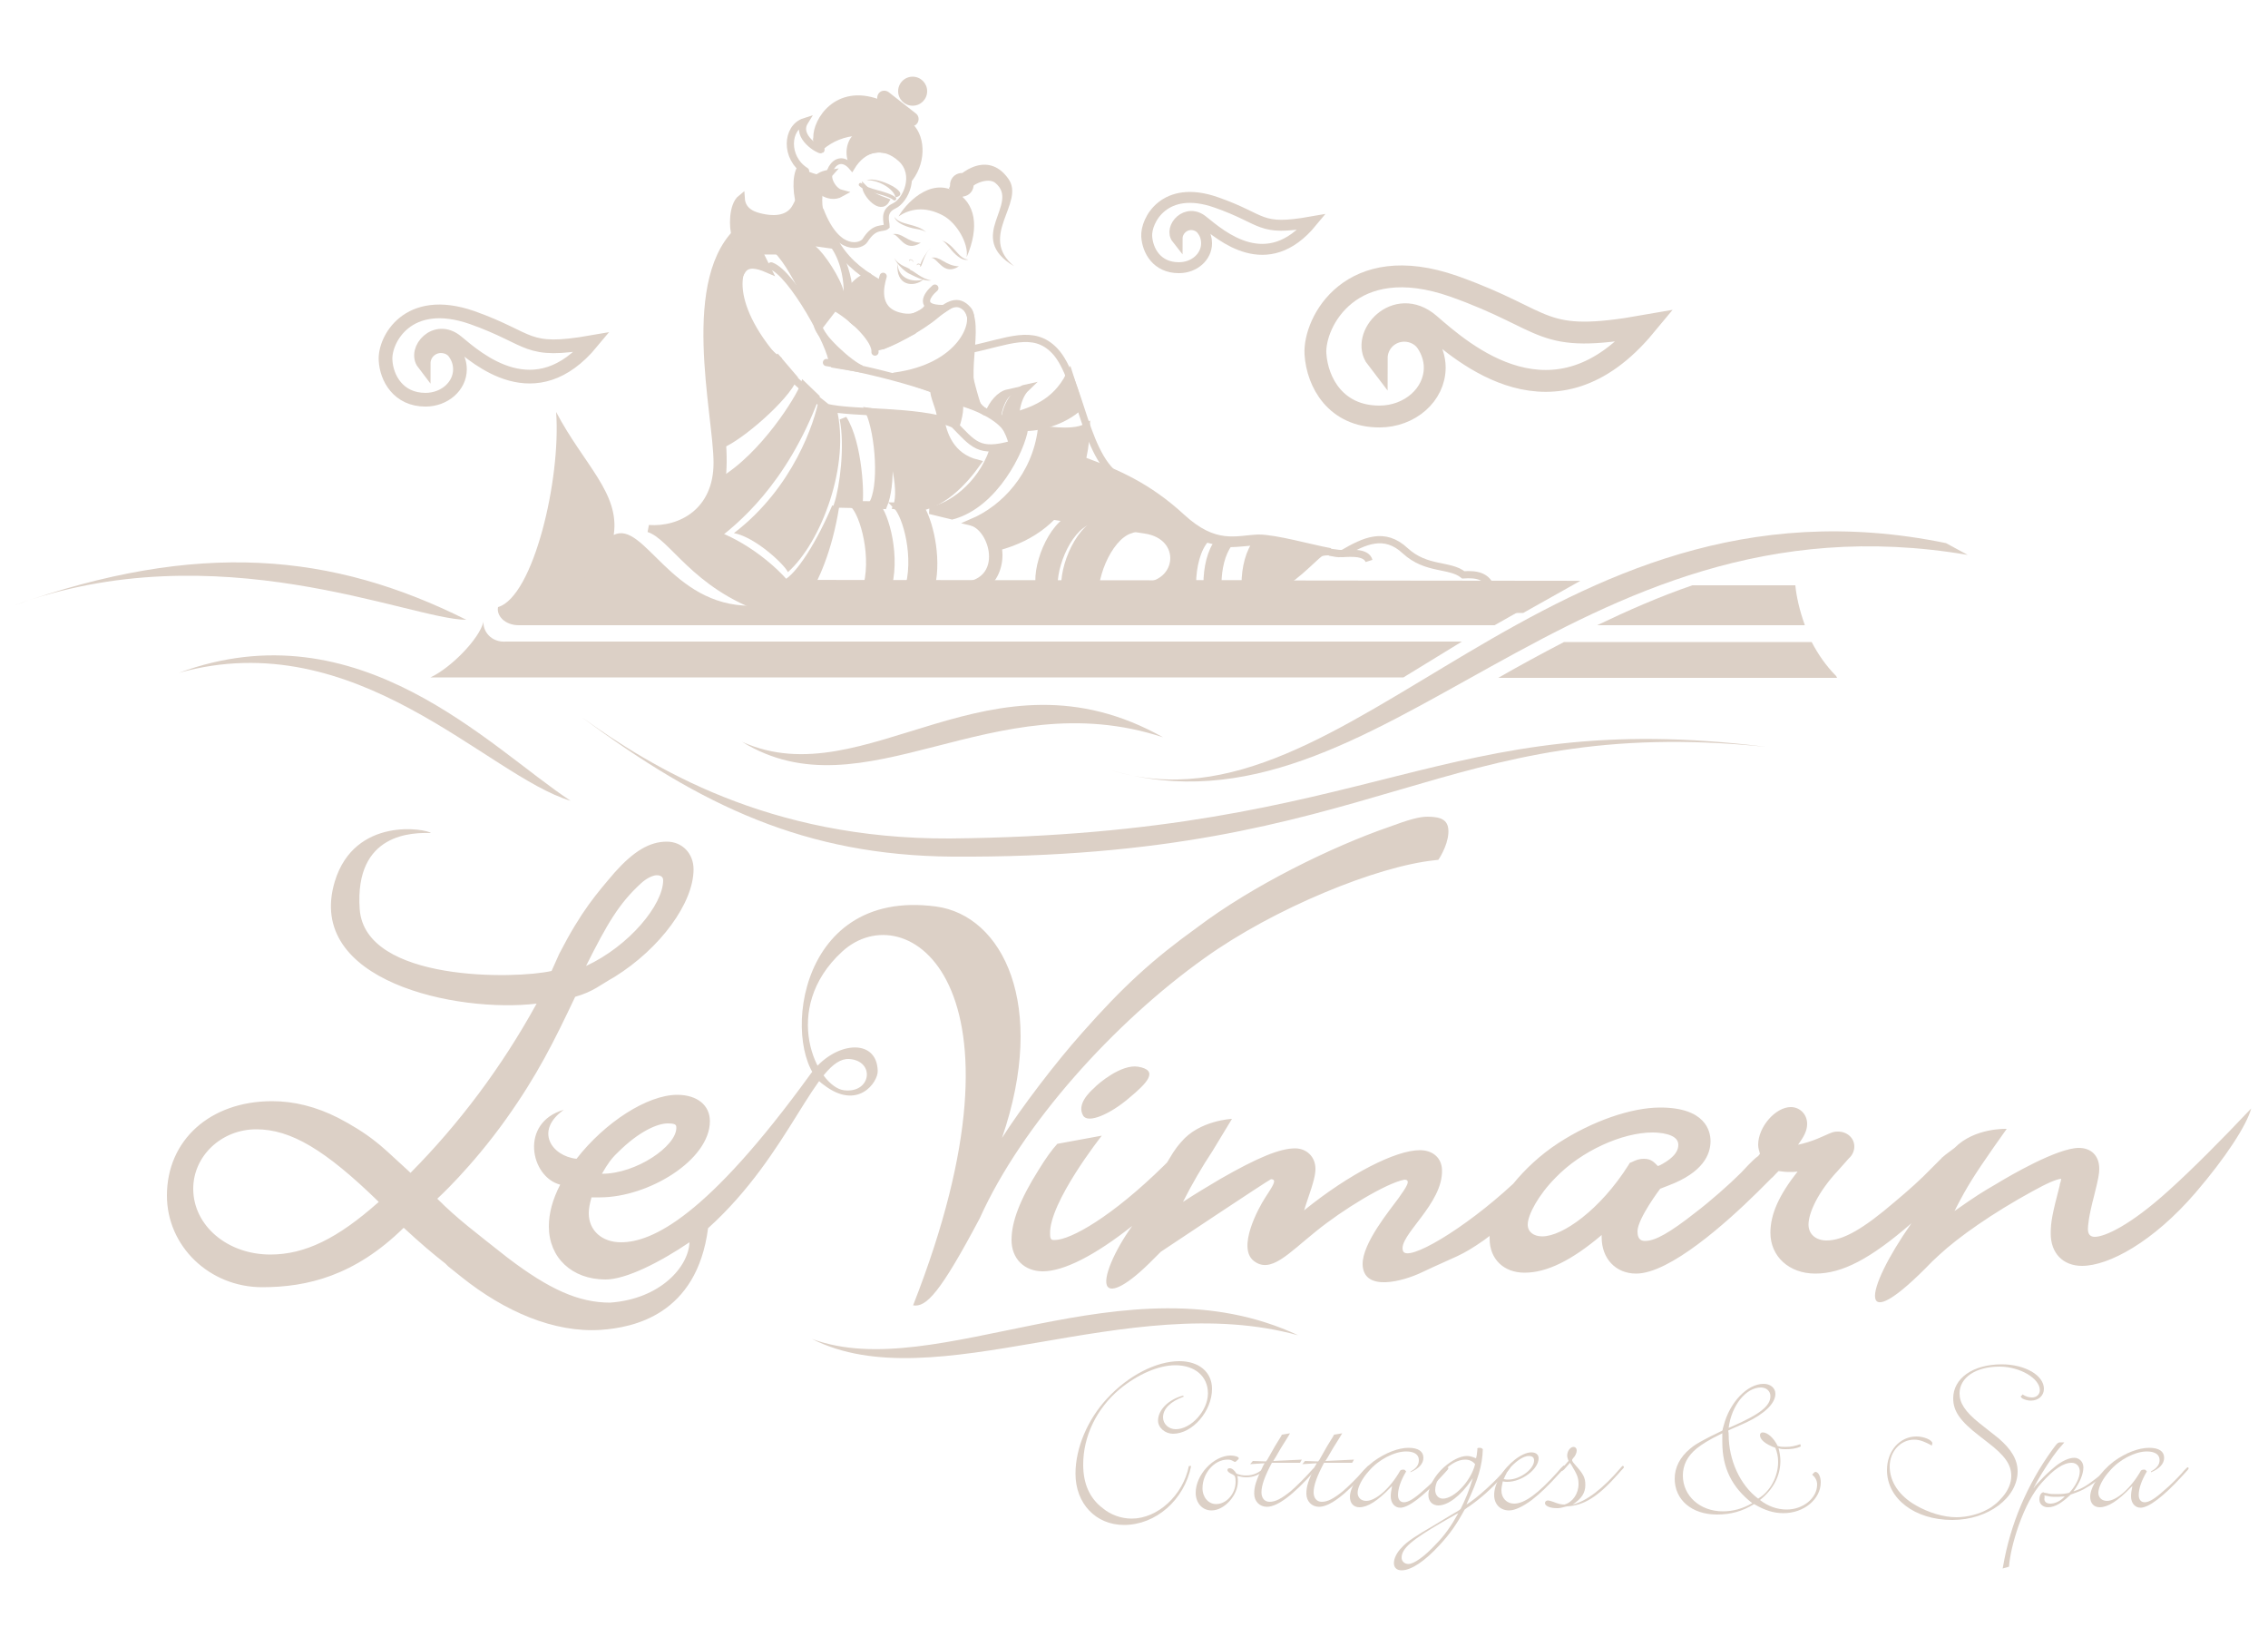 <svg xmlns="http://www.w3.org/2000/svg" xmlns:xlink="http://www.w3.org/1999/xlink" id="Layer_1" x="0px" y="0px" viewBox="0 0 500 363" style="enable-background:new 0 0 500 363;" xml:space="preserve"><style type="text/css">	.st0{fill:#DCD0C6;}	.st1{fill:none;stroke:#DCD0C6;stroke-width:4.817;}	.st2{fill:none;stroke:#DCD0C6;stroke-width:3.021;}	.st3{fill:none;stroke:#DCD0C6;stroke-width:2.408;}	.st4{fill:#DCD0C6;stroke:#DCD0C6;stroke-width:1.586;stroke-linecap:round;}	.st5{fill:none;stroke:#DCD0C6;stroke-width:1.586;stroke-linecap:round;}	.st6{fill:none;stroke:#DCD0C6;stroke-width:1.269;stroke-linecap:round;}	.st7{fill:#DCD0C6;stroke:#DCD0C6;}	.st8{fill:#DCD0C6;stroke:#DCD0C6;stroke-width:0.76;stroke-linecap:round;}	.st9{stroke:#622F1B;stroke-width:0.482;}	.st10{fill:none;}</style><g>	<path class="st0" d="M261,307.8c-3,1.1-4.6,2.7-4.6,4.6c0,1.4,1.2,2.6,2.8,2.6c3.4,0,7.1-4.1,7.1-7.9c0-3.7-2.8-6.2-7.2-6.2  c-3.7,0-8.3,2-12.3,5.3c-5.1,4.3-8,10.4-8,16.6c0,4.2,1.4,7.4,4.3,9.6c1.8,1.5,4.1,2.3,6.4,2.3c5.7,0,11.3-5.1,12.6-11.6h0.5  c-1.5,7.5-7.8,13-14.8,13c-6.2,0-10.7-4.7-10.7-11.3c0-5.7,2.7-12,7-16.6c4.6-5,10.8-8.2,15.9-8.2c4.3,0,7.2,2.4,7.2,6.1  c0,4.9-4.3,9.9-8.6,9.9c-1.7,0-3.3-1.3-3.3-2.9c0-2.4,2.4-4.7,5.5-5.5L261,307.8z"></path>	<path class="st0" d="M271.8,325c-0.9-0.4-1.2-0.7-1.2-1c0-0.3,0.2-0.4,0.5-0.4c0.5,0,1,0.4,1.5,1.2c0.8,0.3,1.4,0.4,2.1,0.4  c1.6,0,2.9-0.6,4.1-1.8c0.2-0.2,0.3-0.3,0.4-0.3c0.1,0,0.2,0.1,0.2,0.2c0,0.2-0.3,0.5-0.7,0.8c-1.2,1-2.4,1.5-4,1.5  c-0.6,0-1.1-0.1-1.9-0.3c0.1,0.6,0.1,0.8,0.1,1.2c0,3.1-3,6.4-5.8,6.4c-2.1,0-3.5-1.7-3.5-3.9c0-4,4-8.2,7.7-8.2  c1,0,1.8,0.3,1.8,0.6c0,0.2-0.2,0.3-0.4,0.5c-0.2,0.2-0.3,0.3-0.4,0.3c-0.1,0-0.2,0-0.3-0.1c-0.7-0.4-0.9-0.4-1.4-0.4  c-2.9,0-5.5,3-5.5,6.3c0,2,1.3,3.5,3,3.5c2.3,0,4.3-2.3,4.3-4.9c0-0.5,0-0.8-0.2-1.3C272,325.1,271.9,325.1,271.8,325z"></path>	<path class="st0" d="M283.8,316.9c-1.4,2.2-1.5,2.4-2.6,4.3l-0.5,0.8l6.3-0.3l-0.4,0.7h-0.7c-0.8,0-1.6,0-2.3,0c-0.8,0-1.4,0-2.7,0  h-0.5c-1.6,3-2.3,5-2.3,6.5c0,1.3,0.7,2.1,1.8,2.1c1.3,0,2.6-0.7,4.6-2.3c1.2-1,3.4-3.2,4.8-4.8l0.5-0.5c0.2-0.3,0.3-0.3,0.4-0.3  c0.1,0,0.2,0.1,0.2,0.2c0,0.2,0,0.2-0.7,1c-4.6,5.2-8.1,7.8-10.4,7.8c-1.6,0-2.8-1.2-2.8-2.9c0-1.6,0.4-2.9,2-6.2l0.3-0.5l-3.2,0.2  l0.6-0.7l2.9,0.1l0.3-0.4c0.7-1.2,1-1.8,1.7-3l0.8-1.3l0.5-0.8l0.2-0.4l1.8-0.3L283.8,316.9z"></path>	<path class="st0" d="M295.3,316.9c-1.4,2.2-1.5,2.4-2.6,4.3l-0.5,0.8l6.3-0.3l-0.4,0.7h-0.7c-0.8,0-1.6,0-2.3,0c-0.8,0-1.4,0-2.7,0  h-0.5c-1.6,3-2.3,5-2.3,6.5c0,1.3,0.7,2.1,1.8,2.1c1.3,0,2.6-0.7,4.6-2.3c1.2-1,3.4-3.2,4.8-4.8l0.5-0.5c0.2-0.3,0.3-0.3,0.4-0.3  c0.1,0,0.2,0.1,0.2,0.2c0,0.2,0,0.2-0.7,1c-4.6,5.2-8.1,7.8-10.4,7.8c-1.6,0-2.8-1.2-2.8-2.9c0-1.6,0.4-2.9,2-6.2l0.3-0.5l-3.2,0.2  l0.6-0.7l2.9,0.1l0.3-0.4c0.7-1.2,1-1.8,1.7-3l0.8-1.3l0.5-0.8l0.2-0.4l1.8-0.3L295.3,316.9z"></path>	<path class="st0" d="M311,324.3c1.3-0.7,1.8-1.5,1.8-2.5c0-1.2-1-1.9-2.8-1.9c-2.6,0-6.1,1.8-8.2,4.3c-1.5,1.6-2.5,3.6-2.5,4.8  c0,1.1,0.8,1.8,1.9,1.8c2.1,0,5.3-2.8,7.5-6.7c0.3-0.2,0.5-0.2,0.7-0.2c0.3,0,0.3,0.1,0.6,0.4c-1.2,2-1.8,3.8-1.8,5.2  c0,1,0.5,1.6,1.3,1.6c1,0,2.3-0.8,4.4-2.7c1.2-1,2.8-2.6,3.8-3.6l0.6-0.7c0.6-0.6,0.7-0.7,0.8-0.7c0.1,0,0.2,0.1,0.2,0.2  c0,0.2-0.1,0.3-1.4,1.7c-4.1,4.5-7.4,7-9.2,7c-1.2,0-2.1-1-2.1-2.5c0-0.7,0.1-1.2,0.3-2.3l-0.4,0.4c-2.8,2.9-5,4.3-6.8,4.3  c-1.3,0-2.1-0.9-2.1-2.3c0-2.2,2.2-5.5,5.2-7.8c2.6-1.9,5.5-3,7.7-3c2.2,0,3.3,0.8,3.3,2.2c0,1.3-1,2.4-2.9,3.2L311,324.3z"></path>	<path class="st0" d="M323.6,330.9l-0.3,0.7c2.2-1.3,6.6-5.3,8.8-8c0.3-0.4,0.4-0.4,0.5-0.4c0.2,0,0.3,0.1,0.3,0.3  c0,0.2-0.3,0.5-1.5,1.8c-2.8,3-4.8,4.8-7.5,6.7c-0.2,0.1-0.6,0.4-1,0.7c-1.8,3.3-3.2,5.3-5.5,7.8c-3.3,3.6-6.3,5.6-8.4,5.6  c-1.1,0-1.7-0.6-1.7-1.6c0-1,0.6-2.3,1.7-3.4c1.1-1.3,3.3-2.7,7.1-4.9c1.1-0.7,2.2-1.3,3.3-2c1.2-0.7,1.5-0.9,2.2-1.3l0.4-0.3  c1-2,1.9-4.1,2.7-6.8l-0.3,0.4c-2.4,3.5-5.2,5.6-7.3,5.6c-1.3,0-2.2-0.9-2.2-2.3c0-1.8,1.4-4.3,3.4-6.1c1.7-1.5,3.6-2.5,5.1-2.5  c0.7,0,1.2,0.2,2,0.5c0.2-0.7,0.2-1,0.3-1.9v-0.3c0.2-0.1,0.3-0.1,0.4-0.1c0.3,0,0.5,0,0.8,0.3C326.8,323,325.8,326.2,323.6,330.9z   M319.5,334.6l-1.4,0.8c-6.9,4-9.1,5.9-9.1,7.9c0,0.8,0.6,1.4,1.5,1.4c1.2,0,3.5-1.6,6-4.3c2-2,3.5-4.2,5-6.9  C320.9,333.8,320.9,333.8,319.5,334.6z M323,321.7c-3,0-6.6,3.7-6.6,6.7c0,1.1,0.7,1.9,1.7,1.9c2.5,0,6.2-3.9,7.1-7.6  C324.6,322,323.9,321.7,323,321.7z"></path>	<path class="st0" d="M331,328.5c0,1.7,1.2,2.9,2.8,2.9c2.3,0,5.3-2.2,9.6-7l0.6-0.7c0.2-0.2,0.3-0.3,0.4-0.4  c0.2-0.2,0.3-0.3,0.4-0.3c0.1,0,0.2,0.1,0.2,0.3c0,0.1-0.1,0.3-0.9,1.1c-3,3.3-4.5,4.7-6.4,6.2c-1.9,1.4-3.7,2.3-5,2.3  c-2,0-3.3-1.4-3.3-3.4c0-1.2,0.4-2.5,1.2-3.9c1.7-3,4.9-5.5,7-5.5c1,0,1.6,0.5,1.6,1.3c0,2.4-3.7,5.2-6.9,5.2c-0.3,0-0.5,0-1-0.1  C331.1,327.5,331,327.9,331,328.5z M332.5,326.1c2.6,0,5.7-2.3,5.7-4.2c0-0.7-0.4-1-1.2-1c-1,0-2.5,0.9-3.9,2.4  c-0.7,0.7-1,1.4-1.6,2.7C332,326.1,332.2,326.1,332.5,326.1z"></path>	<path class="st0" d="M357.3,323.5c0.3-0.3,0.3-0.4,0.4-0.4c0.2,0,0.3,0.1,0.3,0.2c0,0.2-0.1,0.3-0.3,0.5c-0.1,0.1-0.4,0.4-0.9,1  c-4.5,5.1-7.6,7-11.3,7.2c-0.2,0-0.4,0.1-0.5,0.1c-1.1,0.3-1.3,0.3-1.8,0.3c-1.5,0-2.6-0.5-2.6-1.1c0-0.4,0.3-0.6,0.7-0.6  c0.2,0,0.5,0.1,1.1,0.3c1.3,0.5,1.8,0.6,2.5,0.6c1.8-0.5,3.1-2.4,3.1-4.5c0-1.4-0.3-2.1-1.5-4.1l-0.4-0.6c-0.3,0.4-0.5,0.6-0.6,0.7  l-0.7,0.8c-0.2,0.2-0.4,0.3-0.5,0.3c-0.2,0-0.2,0-0.2-0.2c0-0.1,0-0.3,0.4-0.6c0.3-0.3,0.7-0.7,1.1-1.2l0.2-0.2  c-0.2-0.6-0.3-0.8-0.3-1.2c0-1,0.7-1.9,1.4-1.9c0.4,0,0.7,0.3,0.7,0.8c0,0.5-0.3,1.2-0.8,1.7l-0.2,0.3c0,0,0,0.1,0,0.2  c0,0.1,0,0.1,0.1,0.2l0.1,0.2c0.2,0.2,0.3,0.4,0.5,0.6c1.8,2,2.2,2.8,2.2,4.4c0,1.7-0.8,3-2.8,4.3  C349.7,330.9,353.4,328.1,357.3,323.5z"></path>	<path class="st0" d="M381.1,316.2c0,5.6,2.5,11.1,6.5,14.1c2.7-1.6,4.4-4.9,4.4-8.1c0-1.2-0.2-2-0.6-3.1c-2.2-0.8-3.4-1.8-3.4-2.8  c0-0.4,0.3-0.6,0.6-0.6c1.1,0,2.5,1.3,3.3,3c0.7,0.2,1,0.2,1.7,0.2c1.3,0,2.1-0.2,3.3-0.6l0.1,0.5c-1.1,0.5-2.1,0.6-3.4,0.6  c-0.6,0-0.9,0-1.5-0.2c0.3,1.2,0.4,2,0.4,2.8c0,3.3-1.6,6.3-4.5,8.6c1.8,1.4,3.8,2.1,5.9,2.1c3.6,0,6.7-2.5,6.7-5.5  c0-0.9-0.4-1.6-1.1-2.2l0.2-0.2c0.3-0.3,0.4-0.4,0.5-0.4c0.7,0,1.2,1.1,1.2,2.3c0,3.7-3.7,6.8-8.2,6.8c-2.2,0-4.1-0.6-6.5-2  c-2.6,1.6-5.1,2.3-8.2,2.3c-5.5,0-9.3-3.2-9.3-7.9c0-2.5,1.2-4.8,3.4-6.6c0.8-0.7,1.6-1.2,3.5-2.2c0.8-0.4,1.7-0.9,2.2-1.1l1-0.5  c0.1,0,0.2-0.1,0.4-0.2c0.1-0.2,0.1-0.3,0.1-0.4l0.2-0.7c1.3-5.1,5.2-9.2,8.8-9.2c1.5,0,2.6,0.9,2.6,2.2c0,2.1-2.4,4.4-6.4,6.3  l-3.4,1.5l-0.6,0.3C381.1,315.8,381.1,316,381.1,316.2z M379.7,317.9c0-0.6,0-1.1,0-2l-0.4,0.2c-2.5,1.2-4.2,2.3-5.2,3.1  c-2.1,1.7-3.1,3.7-3.1,6c0,4.5,3.8,7.9,8.8,7.9c2.3,0,4.4-0.6,6.5-1.8C381.8,327.8,379.7,323.5,379.7,317.9z M381.6,314.5  c6.4-2.8,8.7-4.6,8.7-6.8c0-1.1-0.9-1.9-2.1-1.9c-3.3,0-6.5,4-7.1,8.9L381.6,314.5z"></path>	<path class="st0" d="M422,317.3c-3,0-5.4,2.6-5.4,5.9c0,3.4,2.1,6.5,5.8,8.6c2.8,1.6,6.1,2.6,8.9,2.6c2.4,0,5-0.7,6.8-1.7  c0.4-0.2,0.7-0.4,0.7-0.4c0.2-0.1,0.2-0.1,0.3-0.2c0,0,0.4-0.3,0.8-0.6c0.4-0.3,1.1-1,1.6-1.6c1.2-1.4,1.9-3,1.9-4.6  c0-2.5-1.4-4.5-5.2-7.4l-1.8-1.4c-4.3-3.3-5.8-5.5-5.8-8.3c0-4.4,4.3-7.5,10.7-7.5c5.1,0,9.3,2.4,9.3,5.4c0,1.5-1.2,2.6-2.9,2.6  c-0.6,0-1.4-0.2-1.9-0.5c-0.2-0.2-0.3-0.3-0.3-0.4c0-0.1,0.1-0.2,0.3-0.3c0,0,0.1-0.1,0.1-0.2l0.1,0.1c0.6,0.4,1.3,0.6,2,0.6  c1,0,1.7-0.7,1.7-1.6c0-2.6-4.4-5.2-8.9-5.2c-5.2,0-8.8,2.4-8.8,5.9c0,2.1,1.2,4,4.3,6.5l4.3,3.4c2.8,2.4,4.2,4.7,4.2,7.3  c0,5.8-6.5,10.7-14.4,10.7c-8.3,0-14.4-4.7-14.4-11c0-4.2,2.8-7.4,6.5-7.4c1.7,0,3.5,0.8,3.5,1.5c0,0.1-0.1,0.3-0.1,0.5  C424.4,317.8,423.3,317.3,422,317.3z"></path>	<path class="st0" d="M454.6,318.5c-1,1.1-1.2,1.4-2,2.5c-1.7,2.4-3.4,5.2-4.3,7c0.2-0.2,0.3-0.3,0.3-0.4l1.2-1.3  c0.7-0.8,2.3-2.3,3.3-3.1c1.5-1.2,3-1.9,4.2-1.9c1.1,0,2,0.9,2,2.1c0,1.5-0.8,3.4-2.2,5.3c1.9-0.6,3-1.3,4.8-2.7  c1.3-1,2.3-1.8,2.9-2.7c0.2-0.3,0.2-0.3,0.3-0.3c0.2,0,0.3,0.1,0.3,0.2c0,0.1-0.1,0.3-0.3,0.5l-0.5,0.6c-1,1.1-2.9,2.6-4.5,3.5  c-1.1,0.7-1.9,1-3.6,1.6c-2,1.9-3.5,2.8-5,2.8c-1.1,0-1.9-0.7-1.9-1.7c0-0.9,0.4-1.6,0.9-1.6c0.1,0,0.2,0.1,0.2,0.1l0.6,0.1  c0.6,0.2,1.3,0.2,2.2,0.2c1.2,0,2-0.1,2.7-0.3c1.4-1.5,2.3-3.3,2.3-4.7c0-1.1-0.7-1.9-1.8-1.9c-1.8,0-3.9,1.4-6.5,4.3  c-2,2.2-3.7,5.4-5.2,9.6c-1.2,3.5-1.9,6.5-2.1,9l-1.4,0.4l0.1-0.5c1.6-9.3,5.3-18,10.8-25.6c1.3-1.8,1.3-1.7,2.1-1.7c0,0,0,0,0,0  h0.6L454.6,318.5z M450.7,330.4c0,0.6,0.5,1,1.3,1c1,0,2.2-0.5,3.2-1.6c-1.1,0.1-1.6,0.1-2.2,0.1c-0.8,0-1.4-0.1-2.3-0.3  C450.8,330,450.7,330.2,450.7,330.4z"></path>	<path class="st0" d="M474.2,324.3c1.3-0.7,1.9-1.5,1.9-2.5c0-1.2-1-1.9-2.8-1.9c-2.6,0-6.1,1.8-8.2,4.3c-1.5,1.6-2.5,3.6-2.5,4.8  c0,1.1,0.8,1.8,1.9,1.8c2.1,0,5.3-2.8,7.5-6.7c0.3-0.2,0.5-0.2,0.7-0.2c0.3,0,0.3,0.1,0.6,0.4c-1.2,2-1.8,3.8-1.8,5.2  c0,1,0.5,1.6,1.3,1.6c1,0,2.3-0.8,4.4-2.7c1.2-1,2.8-2.6,3.7-3.6l0.6-0.7c0.6-0.6,0.7-0.7,0.8-0.7c0.1,0,0.2,0.1,0.2,0.2  c0,0.2-0.1,0.3-1.4,1.7c-4.1,4.5-7.4,7-9.2,7c-1.2,0-2.1-1-2.1-2.5c0-0.7,0.1-1.2,0.3-2.3l-0.4,0.4c-2.8,2.9-5,4.3-6.8,4.3  c-1.3,0-2.1-0.9-2.1-2.3c0-2.2,2.2-5.5,5.2-7.8c2.6-1.9,5.5-3,7.8-3c2.2,0,3.3,0.8,3.3,2.2c0,1.3-1,2.4-2.9,3.2L474.2,324.3z"></path></g><path class="st0" d="M206.4,199.8c-31.9-4.3-34.2,33.1-24.8,39.3c7.5,5.8,12-0.6,11.9-3.1c-0.2-7.4-9.6-6.5-14.8,0.7 c-22.9,31.6-35,37.1-41.8,37.1c-4.2,0-7.1-2.6-7.1-6.4c0-1.1,0.2-2,0.6-3.5c0.7,0,1.3,0,1.9,0c10.6,0,24.2-8.2,24.2-16.8 c0-3.5-2.8-5.8-7.2-5.8c-6.6,0-16,6.1-22.2,14.1c-5.5-0.6-9.3-6.2-2.8-10.8c-9.8,2.8-7.4,14.8-0.8,16.5c-1.7,3.3-2.5,6.3-2.5,9.2 c0,6.9,5.1,11.7,12.5,11.7c4.5,0,12-3.8,18.5-8.2c-0.2,5.4-6.4,12.5-17.5,13.3c-6.9,0-13.4-2.9-22.6-9.9c-7.2-5.7-11-8.5-15.5-13 c0,0,7.5-6.8,15.2-17.6c6.9-9.7,10.5-17,15.2-26.9c4.1-1.2,5.3-2.5,8.7-4.4l0,0l0,0c10.1-6.3,17.4-16.3,17.4-23.7 c0-3.5-2.5-6.1-5.9-6.1c-3.8,0-7.3,2.1-11.5,6.8c-4,4.7-7.3,8.4-12.2,17.9c0,0-1.7,3.8-1.7,3.8c-7.8,1.8-41.1,2.5-42.3-13.6 c-1.2-17,11.9-16.9,15.7-16.8c-0.9-0.9-16.8-3.8-21.2,10.7c-6.6,22,27,29,44.5,26.9c-7.7,14-17.1,26.5-27.8,37.3l-0.2-0.2 c-4.2-3.9-6.3-5.8-7.5-6.7c-2.5-2-5.5-3.8-8.2-5.2c-4.9-2.5-9.8-3.7-14.6-3.7c-13.7,0-23.2,8.6-23.2,20.8c0,11.2,9.4,20.2,21,20.2 c9.9,0,20.4-2.5,31.2-13.1c3.9,3.6,6.4,5.7,9.2,7.9l0.2,0.2l0.2,0.2l0.2,0.2l3,2.4c9.4,7.5,20.3,12.3,30.7,11.6 c7-0.5,21.1-3.2,23.6-22.4c18.3-16.5,23.7-37.7,31.1-37.3c5.8,0.4,4.9,7.6-1.1,6.9c-6-0.7-14.3-17.9-0.4-30.6 c13.9-12.7,43.6,6.7,15.6,78c2.9,0.5,6-2.8,14.7-19.2c9.3-20.7,29.7-43.2,49.5-57.3c15.3-11,38.1-20.3,50.8-21.6l0.8-0.1 c0,0,2-2.9,2.2-5.8c0.2-2.9-1.4-3.7-4.6-3.7c-1.8,0-4,0.6-8.6,2.3c-12.4,4.3-29.9,12.8-42.3,22.2c-9.6,6.9-16.2,12.9-25.2,23.1 c-5.9,6.6-13.5,16.6-17.7,23.2C231,221.4,221,201.8,206.4,199.8z M136.2,254c4.7-4.7,8.8-6.4,11-6.4c1.9,0,1.9,0.4,1.9,1 c0,4-8.8,10.1-16.4,10.1C133.9,256.6,134.8,255.3,136.2,254z M141.3,194.7c1.4-1.3,2.8-1.8,3.5-1.8c0.4,0,1.4,0.1,1.4,1.1 c0,5.4-7.5,14.5-17,18.9C133.9,203.5,136.5,199.1,141.3,194.7z M59.6,276.5c-9.5,0-17-6.4-17-14.5c0-7.2,6.2-13.1,13.9-13.1 c7.6,0,15.2,4.5,27,16C74.4,273,67.2,276.5,59.6,276.5z"></path><path class="st0" d="M238.8,245.9c1.1,1.8,6-0.4,10-3.8c4.1-3.4,6.8-6.2,2.1-7c-3.7-0.6-8.8,3.7-9.7,4.7 C240.2,240.7,237.3,243.4,238.8,245.9z"></path><g>	<path class="st0" d="M428.9,254.5c0,0-0.7,0.6-0.7,0.6l-0.1,0l0,0.1l-2,2c-2.8,2.9-5.3,5.1-8.4,7.7c-7,6-11.4,8.5-15,8.5  c-2.4,0-4-1.4-4-3.5c0-2.5,2-7.1,6.5-11.9l0,0l0,0l2.4-2.7c0.8-0.7,1.2-1.7,1.2-2.6c0-1.9-1.6-3.3-3.6-3.3c-1,0-1.2,0.1-3.2,1  l-1.4,0.6c-1.2,0.5-2.8,1-4.2,1.3c1.3-1.8,2-3.1,2-4.6c0-2.1-1.6-3.7-3.6-3.7c-3.4,0-7.2,4.4-7.2,8.3c0,0.7,0.2,1.3,0.4,2l-0.4,0.5  c-0.6,0.4-1.2,1-2.1,1.9l0,0l0,0l-1.7,1.8c-2.5,2.5-6.8,6.3-10.1,8.8c-5.6,4.4-8.8,6.2-11,6.2c-0.5,0-1.7,0-1.7-2.1  c0-2.8,5-9.4,5-9.4l1.8-0.7c7.7-2.9,9.3-6.9,9.3-9.8c0-2.2-1.1-7.4-11.1-7.4c-6.4,0-15,3-22.4,7.8c-4,2.6-7.4,5.8-10,9  c-10.9,10.1-23.4,17.4-24.3,14.8c-1.2-3.3,8.9-10.3,8.6-17.9c-0.1-2.6-2-4.3-4.9-4.3c-5.3,0-15.5,5.2-25.3,13.1  c0,0-0.1,0.1-0.2,0.2c0.2-0.6,0.4-1.4,0.7-2.2c1.5-4.3,1.8-5.8,1.8-7c0-2.6-1.9-4.5-4.5-4.5c-3.3,0-8.2,2-16.4,6.7  c-2.7,1.6-5.4,3.2-8.3,5.1c1.9-3.8,4.3-7.9,6.5-11.2c0,0,4.3-7.1,4.3-7.1s-7.2,0.3-11.2,5.1c-1.6,1.8-2.1,2.9-3.1,4.5l-0.7,0.7  c-11.5,11.3-20.6,16.4-24.1,16.4c-0.6,0-1,0-1-1.3c-0.3-6.9,11.4-21.7,11.4-21.7l-9.8,1.8c-1.2,1.3-2.5,3.1-4.1,5.7  c-4.1,6.5-6,11.4-6,15.5c0,4.1,2.8,6.9,6.9,6.9c4.6,0,11.5-3.5,19.7-10c-3.9,5.4-6.7,11.8-5.4,13.4c0.9,1.2,4.2-0.1,10.1-6.1  c0.6-0.6,1.1-1.1,1.6-1.6c0,0,24-16,24.3-16h0l0,0c1.5,0,0.3,1.6-1.3,4.1c-1.5,2.3-6.2,11-2.5,13.9c3.7,2.9,7.6-1.6,13.7-6.5  c5.9-4.8,15.4-10.6,19.5-11.4c1.6,0,0.4,1.7-1.3,4.1c-1.8,2.5-8,9.9-7.9,14.6c0.2,6.2,9.1,3.6,12.9,1.8c8-3.8,8.6-3.5,13.9-7.2  c0.4-0.3,0.8-0.6,1.2-0.9c0,0.2,0,0.4,0,0.6c0,4.5,3.1,7.5,7.7,7.5c4.9,0,10.4-2.7,17-8.3c0,0.1,0,0.3,0,0.5c0,4.7,3.1,8,7.6,8  c7.4,0,19.9-11.2,26.7-17.9c0,0,0.7-0.7,0.7-0.7c1.1-1.1,1.9-1.9,2.4-2.4c0.4-0.3,0.7-0.7,1-1l0.6-0.6c0.8,0.1,1.5,0.2,2.3,0.2  c0.7,0,1.3,0,1.9-0.1c-4.1,5.2-6,9.4-6,13.5c0,5.2,4.1,9,9.9,9c5.9,0,12.1-3.2,21.2-11.1c-10.6,15.1-12.3,25.9,4.6,8.4  c0.4-0.4,0.9-0.8,1.5-1.4c4.3-4,11.9-9.3,20.5-14c3.4-1.9,5.4-2.7,6.4-2.8c0,0.2-0.1,0.7-0.3,1.2l0,0.1l0,0.1  c-1.7,6.5-2,8.2-2,10.7c0,4.3,2.7,7.1,6.9,7.1c5.9,0,15.7-5.3,25-16.1c6.7-7.8,11.3-14.9,12.3-18.6c-6.6,7-13.3,13.7-18.2,18.1  c-8.5,7.7-14.1,10.2-16.3,10.2c-1,0-1.5-0.6-1.5-1.7c0-0.6,0.1-2.6,1.4-7.5c0.9-3.6,1.1-4.7,1.1-5.8c0-2.8-1.7-4.6-4.5-4.6  c-4.7,0-15.2,6.1-18.3,8c-3.1,1.8-4.1,2.4-9.1,5.9c0.1-0.2,0.2-0.4,0.3-0.6c2.5-4.9,4.2-7.5,8.3-13.4l2.9-4.1c0,0-7.1-0.3-11.5,4.2  L428.9,254.5z M359.8,256.1l-0.5,0.2l-0.3,0.5c-6.2,9.8-14.5,15.7-19,15.7c-1.9,0-3.2-1-3.2-2.6c0-2.1,2.3-6.5,6.2-10.4  c5.6-5.8,14.6-9.9,21.3-9.9c1.3,0,5.7,0.2,5.7,2.7c0,1-0.4,2.6-4,4.5l-0.5,0.2c-0.9-0.9-1.5-1.6-3.1-1.6  C361.5,255.4,360.8,255.6,359.8,256.1z"></path></g><path class="st1" d="M362.7,71.8c-23.8,4.2-20.5-1-42.2-8.7c-22.8-8-30.9,8-30.5,14.9c0.4,6.3,4.5,13.8,14.1,13.8 c6.7,0,12.2-4.8,12.2-10.8c0-2-0.7-4-1.8-5.6c-1-1.5-2.9-2.5-4.9-2.5c-3.4,0-6.1,2.7-6.1,6.1c-3.7-4.8,4.2-13.9,11.6-7.6 C322.5,77.8,342.7,95.9,362.7,71.8z"></path><path class="st2" d="M130.5,75.4c-14.9,2.6-12.9-0.6-26.4-5.4c-14.3-5-19.4,5-19.1,9.4c0.2,3.9,2.8,8.7,8.8,8.7c4.2,0,7.6-3,7.6-6.7 c0-1.3-0.4-2.5-1.1-3.5c-0.6-1-1.8-1.6-3.1-1.6c-2.1,0-3.8,1.7-3.8,3.8c-2.3-3,2.6-8.7,7.3-4.8C105.3,79.1,118,90.5,130.5,75.4z"></path><path class="st3" d="M289.2,48.9c-11.9,2.1-10.2-0.5-21.1-4.3c-11.4-4-15.5,4-15.3,7.5c0.2,3.1,2.2,6.9,7.1,6.9 c3.4,0,6.1-2.4,6.1-5.4c0-1-0.3-2-0.9-2.8c-0.5-0.8-1.5-1.3-2.5-1.3c-1.7,0-3.1,1.4-3.1,3.1c-1.9-2.4,2.1-7,5.8-3.8 C269.2,51.9,279.3,60.9,289.2,48.9z"></path><path class="st0" d="M209.2,41.5c1.2-2.8,8.3-8.9,13.1-2.1c3.8,5.3-6.8,12.7,1.3,19.3c-11-6.5,1.5-13.8-4.2-18.4 c-1.4-1.2-5.7-0.2-7.7,4"></path><path class="st0" d="M429,119.7c-88.4-18.2-131.5,66-183.9,50.1c59.5,17.2,100.6-62.5,188.7-47.5"></path><path class="st0" d="M39.4,148.3c39.2-11,68,22.7,86.4,28.2C108,164.8,79.2,133.6,39.4,148.3z"></path><path class="st0" d="M102.8,136.6c-29.4-14.7-59-17.7-99.9-3.1C47.7,117,90.6,136.6,102.8,136.6z"></path><path class="st0" d="M128.3,158.1c26.4,19.6,49.3,30.4,81.5,30.7c94.8,0.6,107.6-31.5,179.5-24.2c-71.7-8.9-85.1,19.3-179.9,20.2 C169.3,185,143.6,169.1,128.3,158.1z"></path><path class="st0" d="M163.6,163.5c27,16.6,55.1-13.4,92.8-1C218.3,141.1,191,175.8,163.6,163.5z"></path><path class="st0" d="M179,295.1c27,13.7,69.4-11.2,107.2-0.8C248.2,276.5,206.5,305.3,179,295.1z"></path><path class="st0" d="M109.8,133.8c-0.4,1.8,1.4,4,4.6,4h215.1l7.6-4.3H165.5c-17.6,0.1-23.5-18.9-30.2-15.6 c1.4-9.2-6.6-15.5-12.7-27.1C123.7,105.6,117.6,131.5,109.8,133.8z"></path><path class="st0" d="M94.9,149.3h214.5l12.9-7.9H111.7c-3.6,0.3-5.3-2.5-5.1-4.4C105.7,140.8,99.4,147.2,94.9,149.3z"></path><path class="st4" d="M168.9,134.4c-16-5.5-20.5-16.2-25.9-17.9c7,0.5,15.1-3.7,15.1-14.5c0-10.8-7.7-41.1,5.5-51.9 c-5.5,6-9,21.8-5.4,40c3.6,18.3-1.8,25.3-3.7,27c4.3,0.2,13,5,18.7,11.5l172.2,0.2c-6.2,3.5-9.8,5.5-9.8,5.5H168.9z"></path><path class="st5" d="M182.2,79.9c9.2,1.4,26.1,5.8,29.1,8.6c6.8,1.9,11.9,5.3,11.9,9.4c-7.5,2.1-8.5,0.1-13.2-4.7 c-8.1-2.9-21.9-2-27.7-3.4C162,74,161.4,62,164,58.5"></path><path class="st5" d="M170,58.6c4.6,1.6,13.5,17.9,13.5,21.4"></path><path class="st4" d="M171.5,79.2l3.5,4.1c-1.8,4.4-11.9,13.1-16,14.7l-1.4-9.5C162.1,88.3,169.5,82,171.5,79.2z"></path><path class="st4" d="M177.2,85c-0.9,2.7-8.8,15.5-18.1,21l-6.7,11l4.4,1.9c5.3-3.9,15.9-12.6,23-31.4L177.2,85z"></path><path class="st0" d="M180.5,88.1c-0.9,4.8-5.5,19.3-18.7,29.4c4.8,0.9,11.2,7,11.9,8.6c7.3-6.5,13.9-23.7,10.7-36.2l-2-0.1 L180.5,88.1z"></path><path class="st4" d="M211.3,88.5c0.8,1.4-0.5,5.2-0.5,5.2l-3.4-1.3c0-2.2-1.8-5.3-1.5-6.6C205.9,85.8,209.9,87.4,211.3,88.5z"></path><path class="st4" d="M190.8,130.3c2.4-7.3-0.4-17-2.6-19.1c1.3,0,4.6,0.1,4.9,0.1c2.1,2.1,4.8,11.7,2.4,19H190.8z"></path><path class="st4" d="M200.1,130.3c2.4-7.3-0.3-16.7-2.4-18.8c1,0,3.8,0.5,5.5,0.8c1.9,3.4,3.8,11.7,1.8,18.1H200.1z"></path><path class="st4" d="M175,48c0.9,7.3,6.6,13.3,9.3,19.2l-3.7,4.8c-1.5-2-1.1-4-5.8-12.1c-4.7-8.1-9.3-9.2-12.7-8.1 c-0.6-1.5-0.7-6.5,1.3-8.1c0.2,3.2,3.2,3.9,4.6,4.2c1.4,0.3,5.7,1.1,7.5-2.4c1.8-3.5,0,0,0,0L175,48z"></path><path class="st6" d="M183.7,42.2c-2.9-2.4,0.4-9.7,4.1-5.3c2.6-4.3,6.9-5.3,10.7-1.9c3.8,3.4,1.2,9.2-1.4,10.4 c-2.6,1.2-1.6,3.5-1.6,4.5c-0.9,0.8-2.6-0.4-4.8,3.1c-0.8,1.3-6,3-9.7-6.6"></path><path class="st0" d="M179.3,30.3c-0.5,1.7,2.1,2.7,2.1,2.7c4.1-3.7,11.7-4.6,14.1,0.3c2.7,0.2,5.6,3.8,5.1,7.1 c3.5-3.9,3.7-10,0.6-13.1l-7.4-5.4C184.2,18.4,179.2,26.2,179.3,30.3z"></path><path class="st5" d="M177.6,37.7c-4.6-2.9-4.3-9.6-0.2-10.9c-2.1,3.4,3.3,6.4,3.6,6.2"></path><path class="st4" d="M205,112.5c4.3-0.6,11.1-5.2,13.9-13.2c2-0.2,4.3-1.3,4.3-1.3s-0.7-4-3.6-6.2c-3-2.2,0,0,0,0s4.8,2.1,6.3,2.5 c-0.7,4.8-6.6,16.9-16,19.4L205,112.5z"></path><path class="st5" d="M183.5,67.4c4.8,2.6,9.7,7.7,9.4,10.2"></path><path class="st5" d="M193.1,76.5c2.8-0.2,10.3-4.6,13.1-7c2.8-2.4,5-3.8,7.2-1.2c2.2,2.6-1.3,12.6-16.2,14.6"></path><path class="st4" d="M180.2,71.7c0.5,2.5,7.1,8.6,9.7,9.6l-6-1l-1.2-4.7l-1.9-2.6L180.2,71.7z"></path><path class="st4" d="M207.4,92.4c0.5,3,2,8.2,8,9.7c-2.8,3.9-7.9,9.7-14.2,9.9l-3.5-0.5c1.4-3.4-0.7-14-5.4-20.6l14.7,1.5"></path><path class="st5" d="M213.4,68.4c3,4.6-2.9,18.5,3.8,22.4"></path><path class="st5" d="M214,77c8.2-1.7,13.8-4.6,18.5,0.3c5.8,6,6.7,25.3,15.4,28.6"></path><path class="st4" d="M221.5,92.8c0.1-3,2.3-6.8,4.7-7.3c-2.1,2-2.7,6.6-2.1,8.5L221.5,92.8z"></path><path class="st5" d="M296,122c4.8-2.8,9.2-4.9,13.8-0.6c4.7,4.3,9.8,2.9,12.8,5.3c2.9-0.2,5.3,0.2,6.2,3.1"></path><path class="st4" d="M232.6,130.9c-1.2-4.6,2.5-14.4,7.5-16.1l-3.3-0.9c-5.1,1.7-8.8,11.6-7.5,16.1"></path><path class="st4" d="M241.6,132.9c-1.2-4.6,2.5-14.4,7.5-16.1l-6.6-1.8c-5.1,1.7-8.8,11.6-7.5,16.1L241.6,132.9z"></path><path class="st0" d="M191.1,39.7c3,0,6.1,2.2,6.3,3.8C201.3,42.7,193.6,38.8,191.1,39.7z"></path><path class="st7" d="M190.6,41.3c1.9,2,4,2.5,5,2.9C194.1,46.9,190.7,42.9,190.6,41.3z"></path><path class="st8" d="M189.7,40.7c1.5,1.5,5.8,1.7,7.5,3.1"></path><path class="st0" d="M202.2,27.2c-0.5,0.7-1.5,0.8-2.2,0.3l-6-4.7c-0.7-0.5-0.8-1.5-0.3-2.2l0,0c0.5-0.7,1.5-0.8,2.2-0.3l6,4.7 C202.6,25.5,202.7,26.5,202.2,27.2L202.2,27.2z"></path><path class="st5" d="M206.1,63.5c-1.9,1.6-3.6,4.5,1.7,4.5"></path><path class="st5" d="M194.7,60.9c-0.6,2-1.9,7.2,3.3,8.7c4.8,1.4,6.6-2,6.6-2"></path><path class="st5" d="M183.8,52.9c2.4,4.2,5.1,6.6,9.6,9.3"></path><path class="st4" d="M191.4,60.9c-4.2,0.9-11.7,11.8,7.9,13l8.6-5.7l-3-0.3c-9.6,6.8-12-2.3-11-4.9"></path><path class="st9" d="M277.3,119.5C277.3,119.5,277.3,119.5,277.3,119.5c0,0-0.1,0-0.1,0L277.3,119.5z"></path><g>	<path class="st4" d="M295.6,122c-0.6,0-1.5-0.2-2.5-0.3C294.2,121.9,295.1,122.1,295.6,122z"></path>	<path class="st4" d="M295.6,122c1.2,0,5.4-0.6,6.2,1.6C301.3,121.7,298.2,121.9,295.6,122z"></path>	<path class="st4" d="M260.5,114c-7.4-6.8-14.1-9.7-21.7-12.5c-1.7,5.6-4.3,9.5-7,12.2c8.4,1.4,16.9,2.5,20.6,3.1  c9.1,1.3,8.1,12.2-0.6,12.4l28.8,0.4c3.5-0.7,9-6.7,10.3-7.6c0.6-0.4,1.5-0.4,2.4-0.4c-4.4-0.8-12-3-15.9-3  C272.5,118.8,267.9,120.8,260.5,114z M262.9,128.7c0-3.8,1-7.9,3-10c0.9,0.3,1.8,0.5,2.8,0.6c-1.8,2.2-2.6,5.9-2.6,9.4H262.9z   M274.5,128.7h-6c0-3.3,0.8-6.8,2.4-8.9c2.4,0,4.8-0.4,6.2-0.4l0.1,0C275.4,121.5,274.5,125.2,274.5,128.7z"></path></g><path class="st4" d="M214.4,115.1c7-3,13.9-10.2,15.2-20.5c5.6,0.8,8.4,0.4,9.9-0.5c-0.2,7.6-2.8,22.1-19.7,26.5 C219.3,118.5,216.1,115.5,214.4,115.1z"></path><g>	<path class="st4" d="M222.2,86.6c-1.8,0.4-3.4,2.4-4.2,4.4l1.9,0.9C220.1,90.1,220.9,87.8,222.2,86.6z"></path></g><path class="st4" d="M214.4,115.1c4.7,1.7,7.4,12.3-1,13.9l3.1,0.1C220.7,128,222.9,117,214.4,115.1z"></path><path class="st4" d="M225.9,94.2c2.9,0.1,8.5-1.2,12.1-4.6l-2.2-6.9c-3.2,6.3-8.4,7.8-12.5,9.1l0.4,1.7L225.9,94.2z"></path><path class="st4" d="M192.2,111.3l2.6,0.1c1.8-4.3,1.7-14.2-1-19.2l-0.9-1.3l-1.3-0.2C193.8,95.6,194.7,107.6,192.2,111.3z"></path><path class="st4" d="M189.3,111.2l-4.6-0.1c1.2-3.7,2.4-12.7,1.2-18.8C189.4,97.8,189.8,109.8,189.3,111.2z"></path><path class="st4" d="M173.1,128.6c3.2-1.5,7.9-9.3,11.1-16.9c-1.6,9.9-4.6,16-6.6,19.4"></path><path class="st4" d="M157.6,88.5l2,1.6l9.9-6.2l1.9-4.7c-5.2-3.8-11.7-13.8-7.7-19.7c1.1-1.6,3.2-1.2,5.5-0.2l-2-4h4.5l-1-4 l-7.7-0.5C157.4,59.2,154.8,69,157.6,88.5z"></path><path class="st0" d="M183.8,51.9c-0.8-1.3-2.3-4.4-2.5-6.8c-0.2-2.4,0.6-6.5,0.6-6.5s-1.1,0.1-2.6-0.4c-2.1-0.6-3.1-2-3.1-2 c-1.4,1.4-1.7,5.3-0.6,9.3l-1.2,2.4c0,0,2.3,7.4,3.4,8.5c1.1,1.2,1.8,4.2,3.2,7.2c1.4,2.9,3.6,4.6,3.6,4.6l1.3,0.5 C190,66.2,187.1,57.6,183.8,51.9z M179.8,54.3l3.6,0.5c2.3,3.5,2.6,7.8,2.6,9.4C185.3,61.3,181.8,55.9,179.8,54.3z"></path><path class="st4" d="M182.9,38.2c-2.9,0.4-3.1,1.8-3.1,1.8c-0.5,1.1,2.8,4.2,5.6,2.6C183.5,42.1,182.1,39.1,182.9,38.2z"></path><circle class="st0" cx="201.2" cy="20.1" r="3.2"></circle><polygon class="st4" points="199.3,73.9 194.6,76.2 193,76.3 190.9,72.7 "></polygon><path class="st4" d="M214,72.6c0.4,1.4-0.9,8.3-0.1,11.2c0.7,2.9,1.7,6,1.7,6c-3.1-0.9-7.1-3.1-7.1-3.1l-10.6-3.7 C202.9,82.6,210.9,79.9,214,72.6z"></path><path class="st7" d="M187.7,36.2c-1.4-3.1,0-6,1.5-6.6l7.3,1.7l-1,2C195.5,33.4,191.5,31.9,187.7,36.2z"></path><path class="st0" d="M143.4,131.9h-21.1C125.9,127.1,133.4,123.9,143.4,131.9z"></path><path class="st0" d="M196.8,51.6c1.5,0.1,2.6,4.2,6.2,1.9C200,53.4,198.9,51.2,196.8,51.6z"></path><path class="st10" d="M197.1,51.6c2.1-0.2,4,1.5,5.6,1.2"></path><path class="st0" d="M205.3,56.8c1.5,0.1,2.7,4.1,6.1,1.9C208.4,58.6,207.3,56.4,205.3,56.8z"></path><path class="st10" d="M205.6,56.8c2.1-0.2,4,1.5,5.6,1.2"></path><g>	<path class="st0" d="M204.2,51.2c-0.5-0.4-1.3-0.6-2.5-0.8c-1.2-0.2-4.2-1.1-4.5-2.6C198.3,49.7,202.2,49.2,204.2,51.2z"></path></g><g>	<path class="st0" d="M207.6,53c0.6,0.2,1.1,0.9,1.9,1.8c0.7,0.9,2.5,2.9,4,2.4C211.3,57.2,210.3,53.7,207.6,53z"></path></g><g>	<path class="st0" d="M202.1,58.5c0.2-0.4,1-0.2,0.7,0.2c0.5,0.5,0.7-2.7,2.5-4.1c-0.9,0.6-2.2,2.9-2.4,3.7  C202.7,58,202.1,58,202.1,58.5z"></path>	<path class="st0" d="M200.5,57.7c-0.2-0.7,0.9-0.4,0.7,0.1C201.7,57.3,200.1,56.7,200.5,57.7z"></path></g><g>	<path class="st0" d="M197.1,56.8c1.2,2,3.4,2.1,3.6,2.7c0.8,0.2,2.5,2,4.6,2.3c-1.7,0.3-4.2-1.2-4.9-1.5  C199.6,59.9,197.9,58.5,197.1,56.8z"></path>	<path class="st0" d="M197.9,57.9c-0.1,3.2,2.9,4.5,5.7,3.7C201.5,63.4,197.3,63.1,197.9,57.9z"></path></g><g>	<path class="st0" d="M207.9,47.5c3,1.6,5.7,6.2,5.2,9.2c2.9-6.8,1.9-11.9-2.4-14.4c-5.8-3.4-11.3,3-12.6,5.4  C200.4,46.1,203.8,45.3,207.9,47.5z"></path></g><ellipse transform="matrix(0.466 -0.885 0.885 0.466 77.236 209.387)" class="st0" cx="212" cy="40.7" rx="2.6" ry="2.6"></ellipse><g>	<path class="st0" d="M373.1,129c-7.3,2.5-14.3,5.6-21,8.8h45.8c-1.2-3.3-1.9-6.5-2.1-8.8H373.1z"></path>	<path class="st0" d="M399.4,141.5h-54.6c-5,2.6-9.8,5.2-14.5,7.9H405l-0.2-0.4C402.6,146.8,400.8,144.2,399.4,141.5z"></path></g></svg>